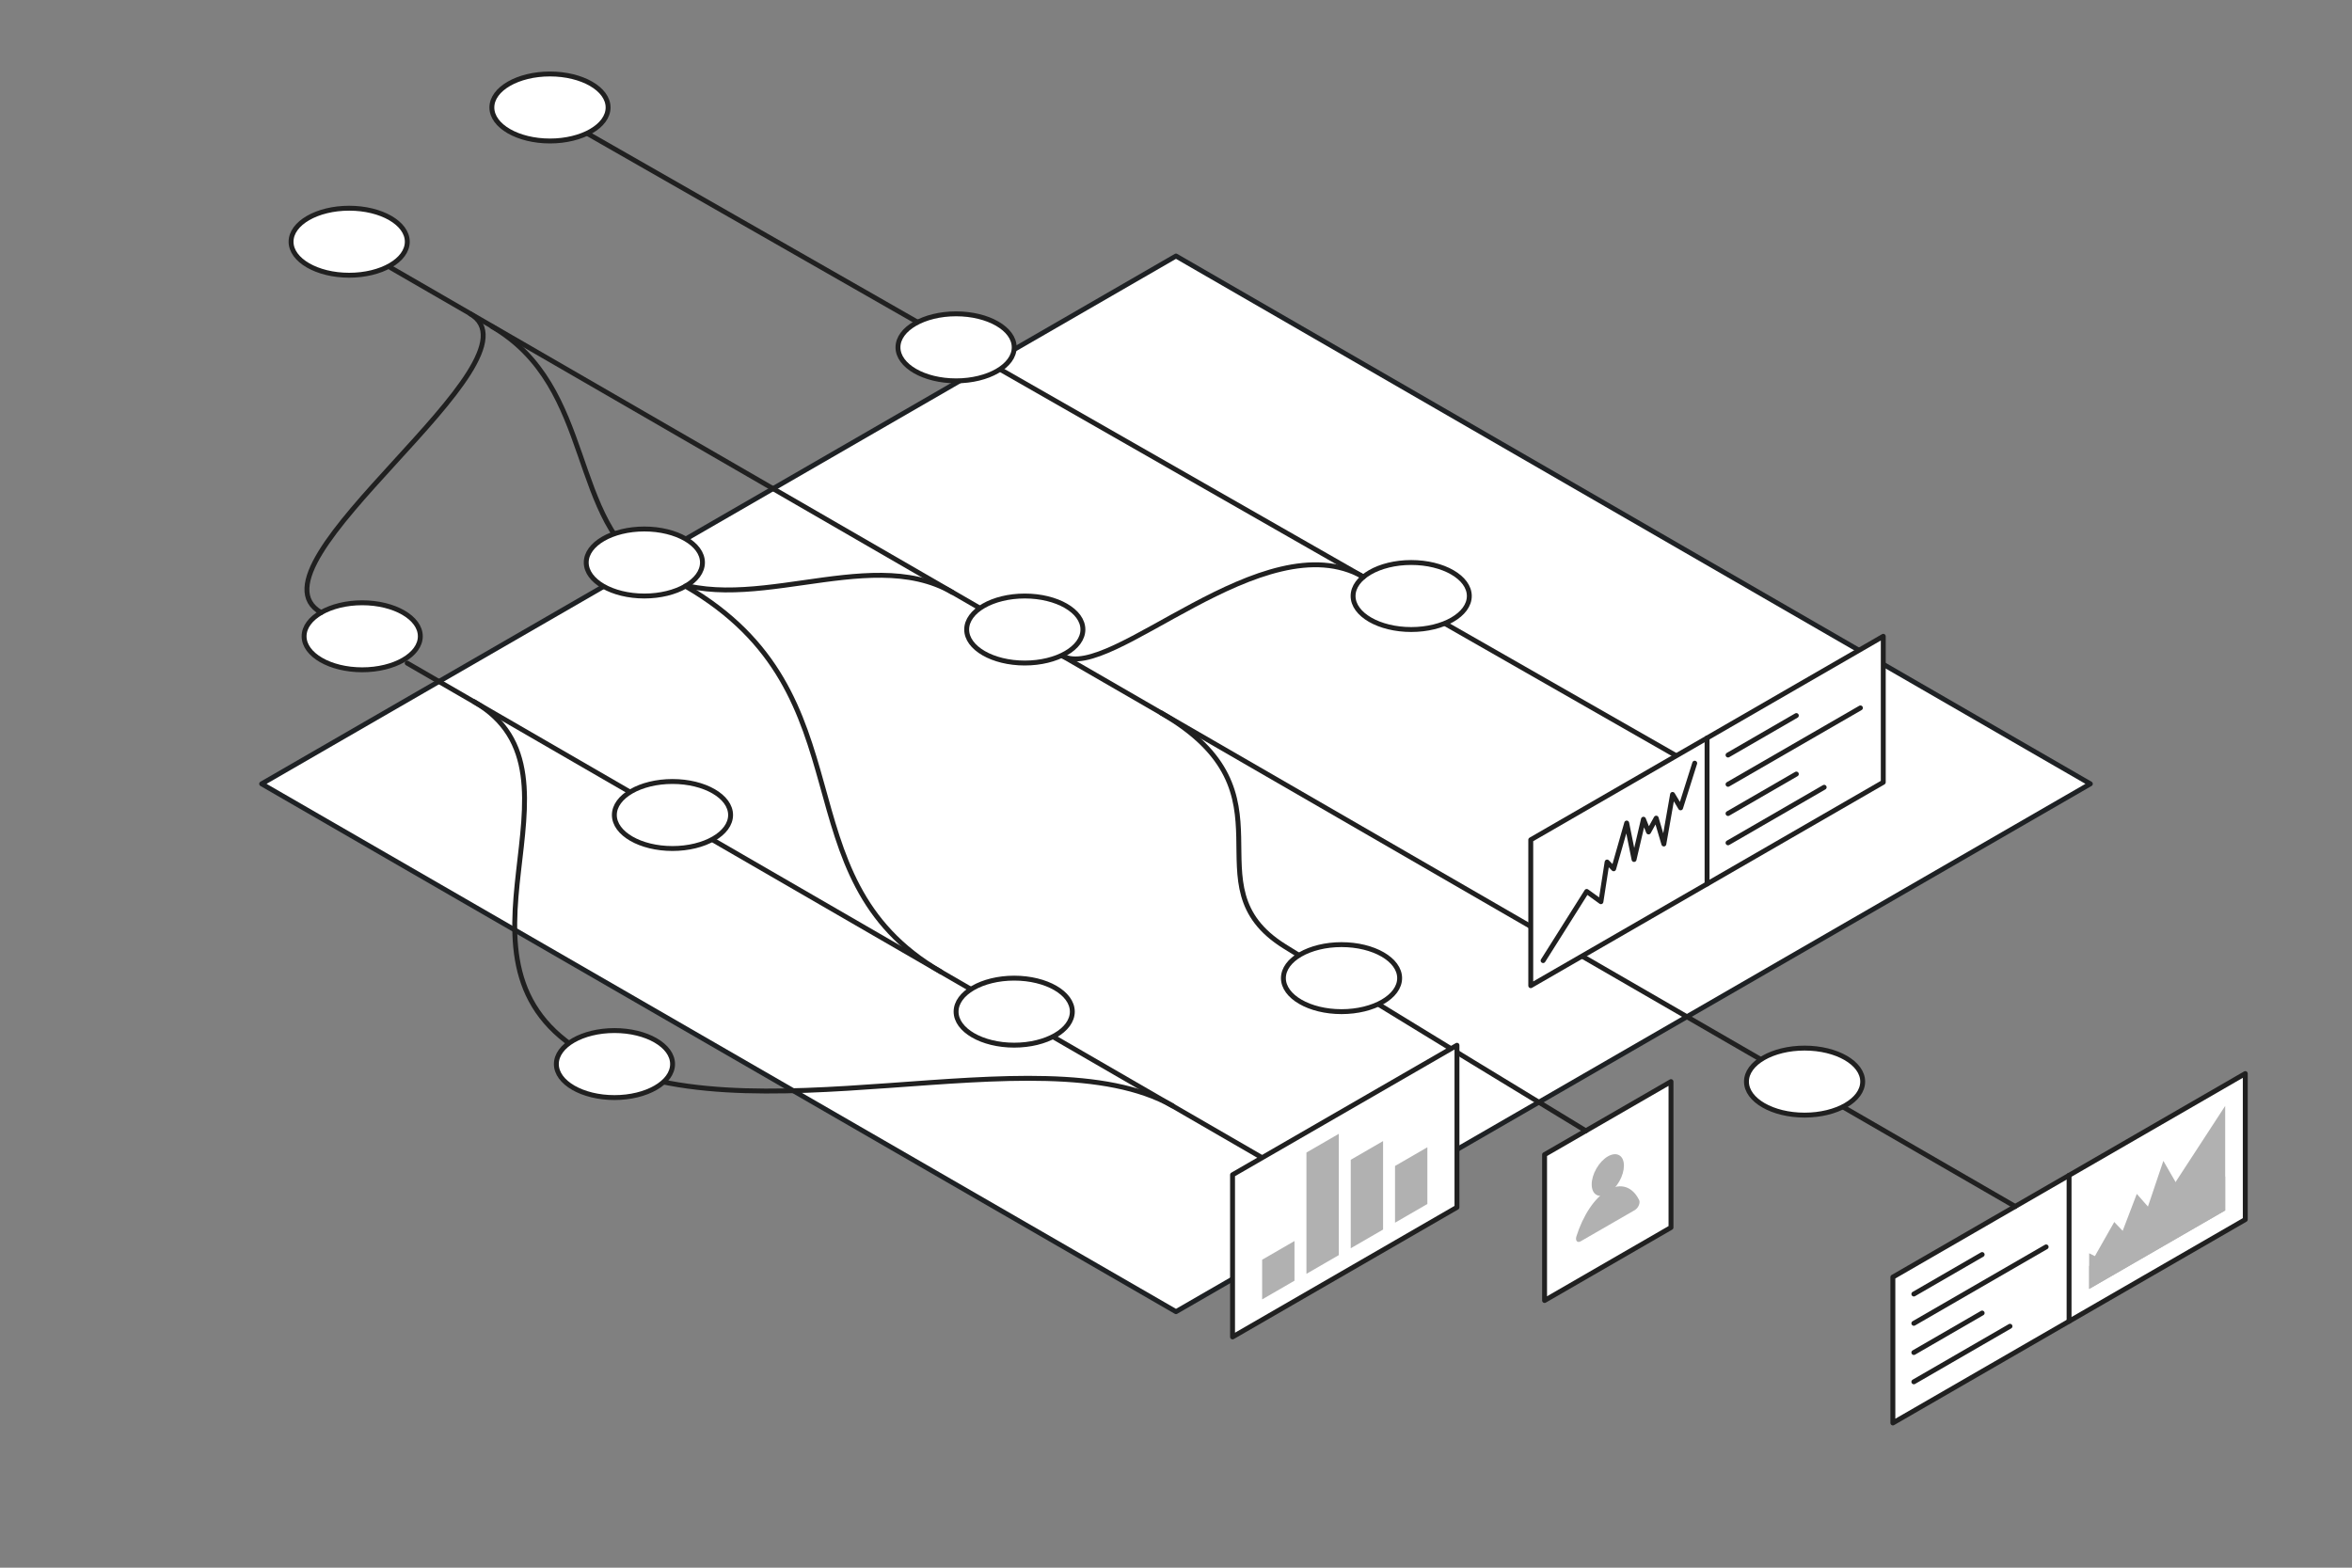<?xml version="1.0" encoding="UTF-8"?><svg xmlns="http://www.w3.org/2000/svg" viewBox="0 0 240 160"><rect x="0" y="0" width="240" height="160" fill="#808080" stroke="none"/><defs><style>.b,.c{fill:#b1b1b1;}.c{mix-blend-mode:multiply;}.d,.e{fill:#fff;}.d,.e,.f{stroke-linecap:round;stroke-linejoin:round;stroke-width:.5px;}.d,.f{stroke:#202020;}.e{stroke:#1e2124;}.f{fill:none;}.g{isolation:isolate;}</style></defs><g class="g"><g id="a"><polygon class="e" points="120 26.13 26.7 80 120 133.87 213.3 80 120 26.13"/><g><polygon class="d" points="170.51 125.28 157.61 132.73 157.61 117.84 170.51 110.39 170.51 125.28"/><g><path class="b" d="M166.83,123.49c.34-.19,.57-.73,.43-1.01-.66-1.34-1.85-1.81-3.2-1.02-1.36,.78-2.54,2.62-3.2,4.72-.14,.43,.09,.71,.43,.51l5.55-3.2Z"/><ellipse class="b" cx="164.06" cy="119.93" rx="2.33" ry="1.34" transform="translate(-21.83 202.04) rotate(-60)"/></g></g><g><polygon class="d" points="193.15 130.34 229.11 109.57 229.11 124.47 193.15 145.23 193.15 130.34"/><line class="f" x1="211.13" y1="134.85" x2="211.13" y2="119.95"/><g><line class="f" x1="195.29" y1="132.07" x2="202.26" y2="128.04"/><line class="f" x1="195.29" y1="138.04" x2="202.26" y2="134.01"/><line class="f" x1="195.29" y1="141.03" x2="205.1" y2="135.36"/><line class="f" x1="195.29" y1="135.06" x2="208.79" y2="127.26"/></g><g><polygon class="b" points="213.18 129.23 215.74 124.72 216.6 125.62 218.04 121.85 219.86 123.92 227.06 112.87 227.06 123.54 213.18 131.55 213.18 129.23"/><polygon class="c" points="213.18 127.91 213.18 131.55 227.06 123.54 227.06 120.07 224.43 119.79 222.87 122.15 220.75 118.48 217.82 127.17 215.74 126.47 214.37 128.51 213.18 127.91"/></g></g><line class="f" x1="205.63" y1="123.13" x2="39.85" y2="27.31"/><ellipse class="d" cx="35.63" cy="24.67" rx="5.93" ry="3.42"/><ellipse class="d" cx="104.57" cy="64.25" rx="5.93" ry="3.42"/><ellipse class="d" cx="184.14" cy="110.39" rx="5.93" ry="3.42"/><path class="f" d="M50.19,33.32c10.67,6.2,7.72,20.07,16.55,25.15,8.84,5.08,21.69-3.09,30.43,1.98"/><ellipse class="d" cx="65.75" cy="57.41" rx="5.93" ry="3.42"/><ellipse class="d" cx="36.96" cy="64.94" rx="5.93" ry="3.42"/><line class="f" x1="41.55" y1="67.68" x2="128.79" y2="118.16"/><path class="f" d="M32.77,62.52c-8.48-4.82,23.31-25.79,15.2-30.5"/><g><polygon class="d" points="192.17 79.84 156.2 100.6 156.2 85.71 192.17 64.94 192.17 79.84"/><line class="f" x1="174.19" y1="75.32" x2="174.19" y2="90.22"/><g><line class="f" x1="176.33" y1="77.06" x2="183.3" y2="73.03"/><line class="f" x1="176.33" y1="83.03" x2="183.3" y2="79"/><line class="f" x1="176.33" y1="86.02" x2="186.14" y2="80.35"/><line class="f" x1="176.33" y1="80.05" x2="189.84" y2="72.25"/></g><polyline class="f" points="157.46 98.04 161.91 90.98 163.36 92.03 163.99 87.98 164.66 88.67 165.99 84 166.74 87.72 167.7 83.61 168.22 84.91 169 83.5 169.78 86.14 170.67 81.08 171.49 82.45 172.93 77.89"/></g><ellipse class="d" cx="68.62" cy="83.18" rx="5.93" ry="3.42"/><ellipse class="d" cx="103.49" cy="103.25" rx="5.93" ry="3.42"/><path class="f" d="M96,99.18c-16.8-9.72-6.89-28.28-26.06-39.36"/><line class="f" x1="170.89" y1="77.04" x2="57.25" y2="12.09"/><ellipse class="d" cx="56.12" cy="10.97" rx="5.93" ry="3.42"/><ellipse class="d" cx="97.56" cy="35.45" rx="5.93" ry="3.42"/><ellipse class="d" cx="144" cy="60.83" rx="5.93" ry="3.42"/><path class="f" d="M108.42,66.94c4.84,2.76,20.56-13.86,30.7-8.06"/><path class="f" d="M48.38,71.62c12.96,7.5-4.7,26.78,11.44,35.99,16.14,9.21,46.16-2.47,59.83,5.25"/><ellipse class="d" cx="62.7" cy="108.6" rx="5.93" ry="3.42"/><path class="f" d="M118.48,72.76c14.38,8.31,2.54,17.56,12.6,23.83s30.74,18.82,30.74,18.82"/><g><polygon class="d" points="148.67 123.22 125.77 136.45 125.77 119.9 148.67 106.68 148.67 123.22"/><g><polygon class="b" points="132.09 126.66 128.79 128.57 128.79 132.62 132.09 130.71 132.09 126.66"/><polygon class="b" points="136.61 115.72 133.31 117.63 133.31 130.01 136.61 128.1 136.61 115.72"/><polygon class="b" points="141.13 116.46 137.83 118.37 137.83 127.4 141.13 125.49 141.13 116.46"/><polygon class="b" points="145.65 117.09 142.35 119 142.35 124.79 145.65 122.88 145.65 117.09"/></g></g><ellipse class="d" cx="136.89" cy="99.83" rx="5.93" ry="3.42"/></g></g></svg>